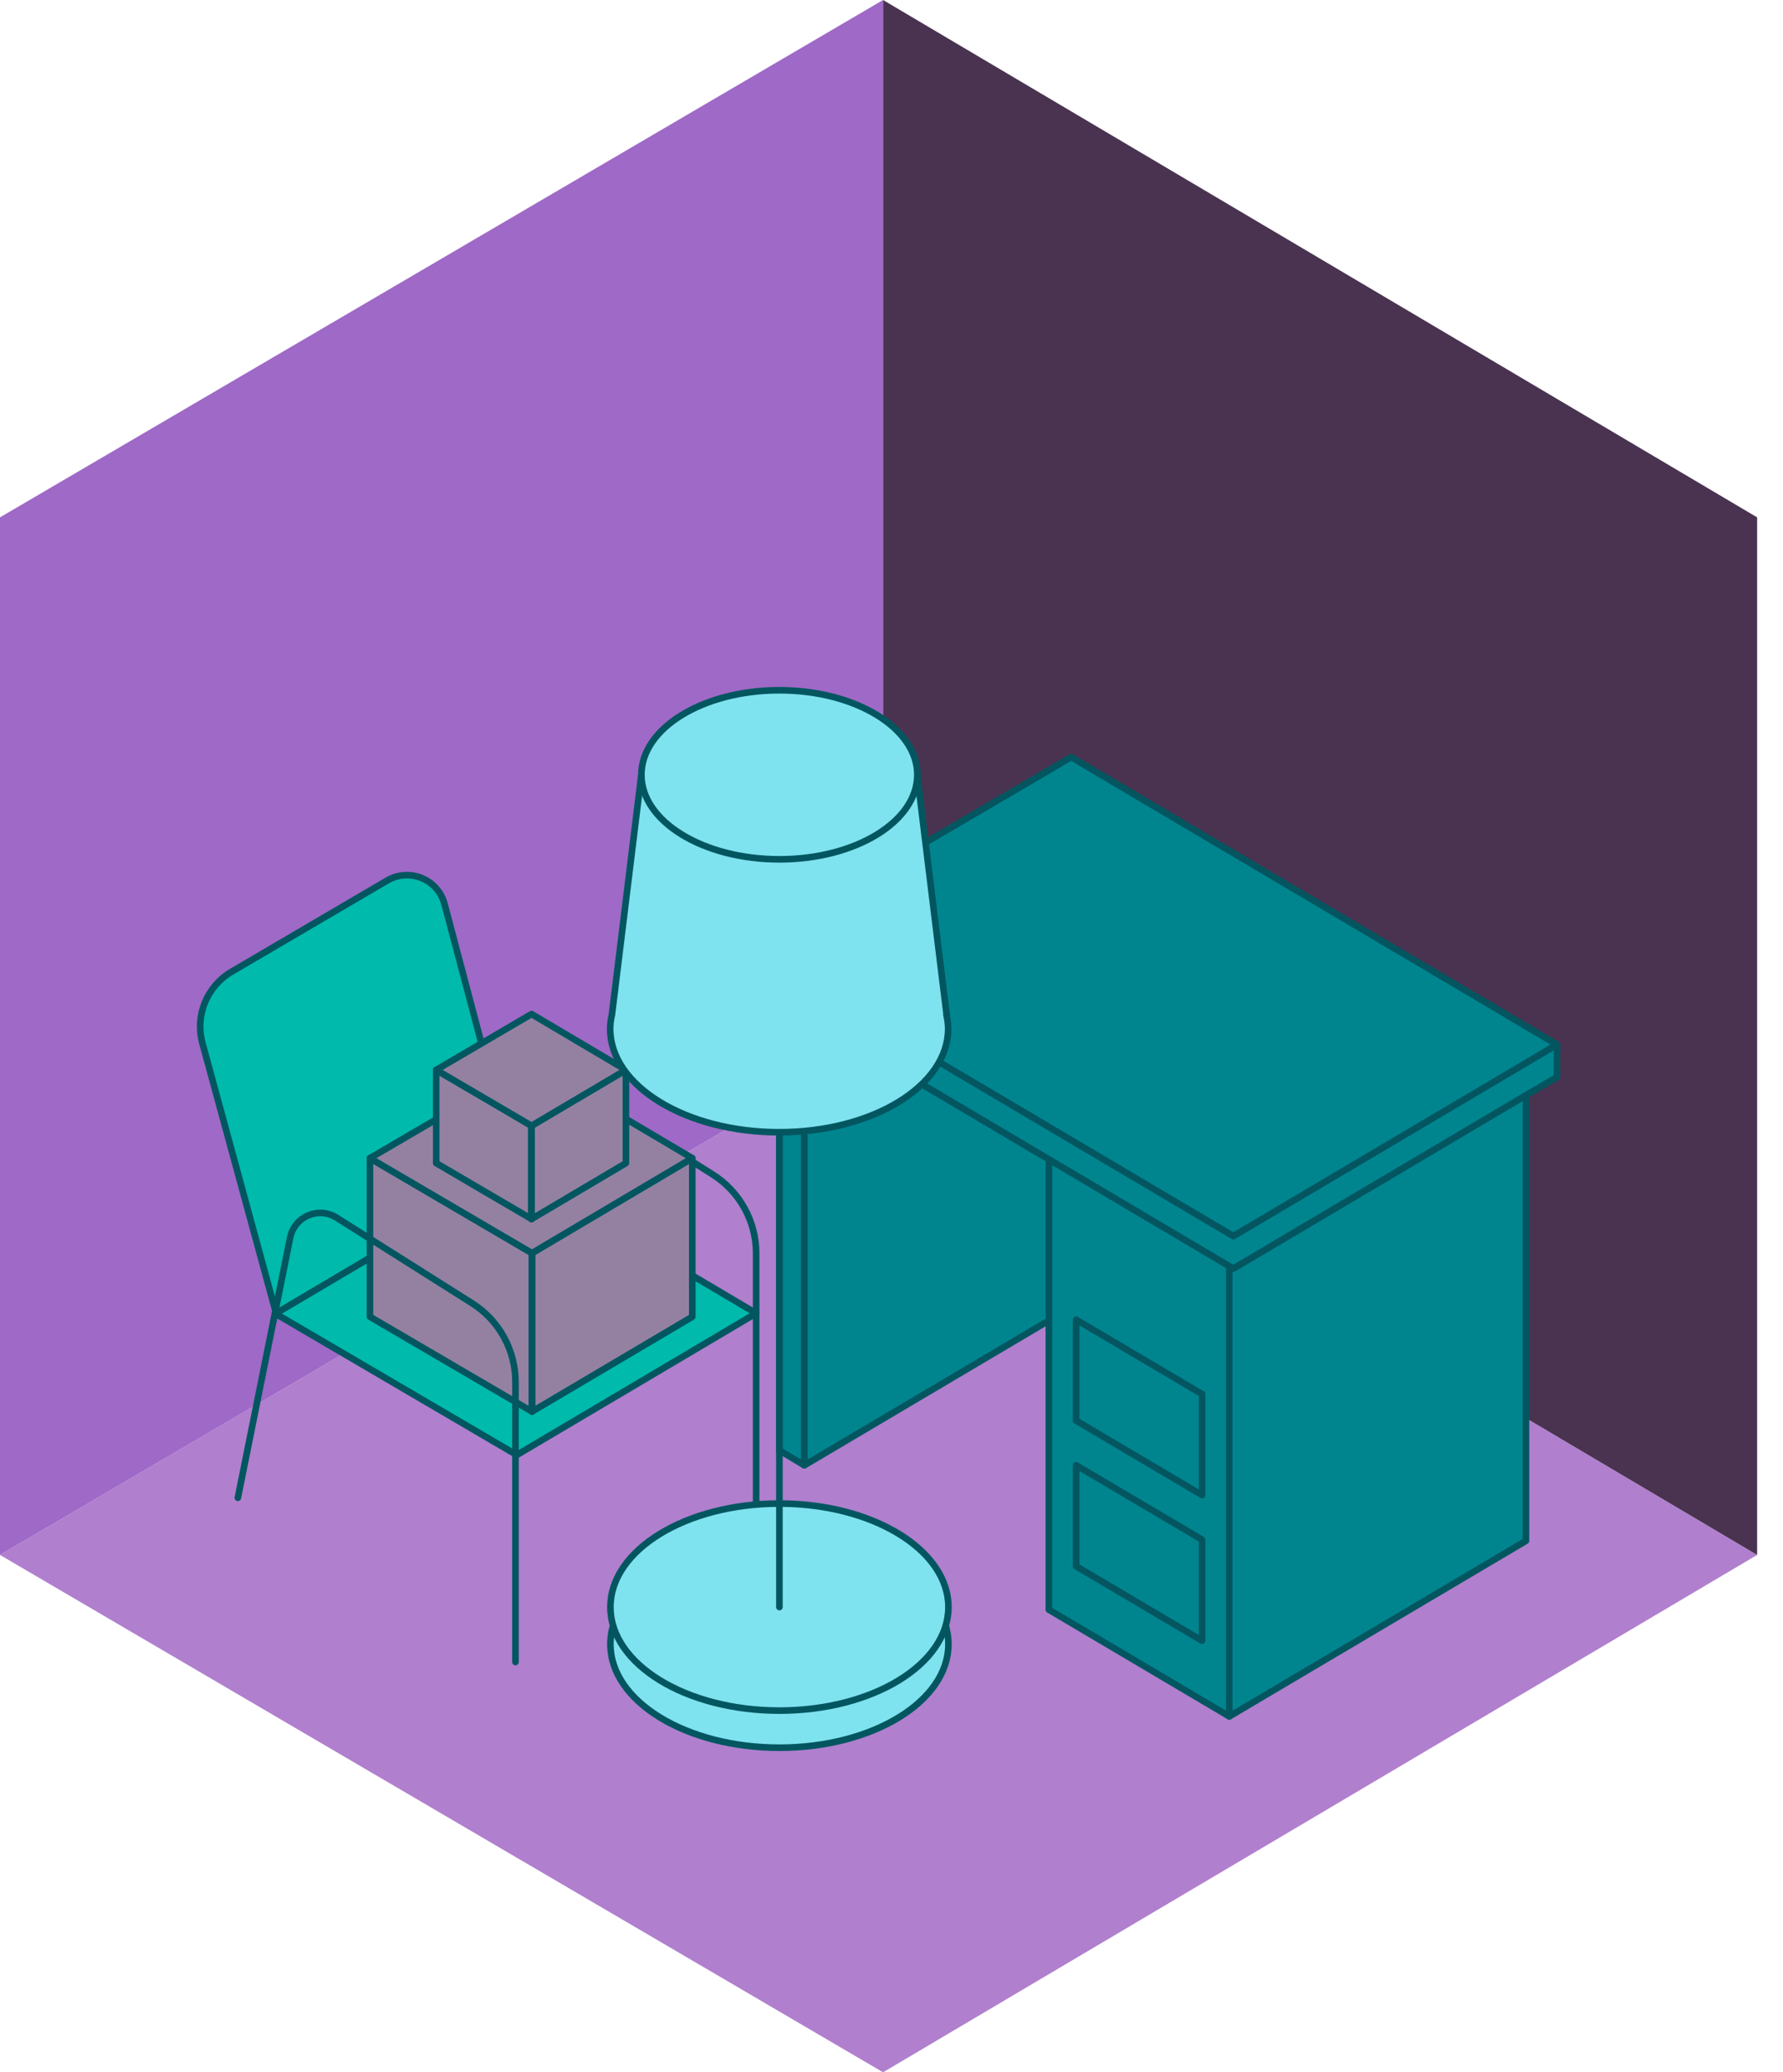 <svg fill="none" height="43" viewBox="0 0 37 43" width="37" xmlns="http://www.w3.org/2000/svg"><path d="m0 32.265 18.325 10.735 18.138-10.735-18.138-10.735z" fill="#b07fce"/><path d="m18.325 0v21.53l18.138 10.735v-21.53z" fill="#493350"/><path d="m0 10.735v21.53l18.325-10.735v-21.53z" fill="#9f69c7"/><g stroke="#035660" stroke-linecap="round" stroke-linejoin="round" stroke-width=".137"><path d="m16.174 20.747v9.348l.518.31v-9.351z" fill="#00858f"/><path d="m21.766 24.056-5.074-3.003v9.351l5.074-3.003z" fill="#00858f"/><path d="m21.766 24.056v3.345 6l3.743 2.214v-9.343z" fill="#00858f"/><path d="m25.509 26.273v9.343l6.157-3.644v-9.245l-6.072 3.595z" fill="#00858f"/><path d="m32.309 21.675-6.715 3.973-10.113-5.984v.674l.693.408.518.307 5.074 3.003 3.743 2.216.085.049 6.072-3.595.644-.378z" fill="#00858f"/><path d="m25.593 25.648 6.715-3.973-10.08-5.965-.507.299-.529.31-4.502 2.636-.518.304-.693.406z" fill="#00858f"/><path d="m22.331 30.404v2.096l2.614 1.545v-2.096z" fill="#00858f"/><path d="m22.331 27.383v2.096l2.614 1.545v-2.096z" fill="#00858f"/><path d="m15.691 31.816v-5.809c0-.663-.34-1.282-.901-1.636l-2.811-1.775c-.378-.238-.874-.025-.964.414l-1.085 5.398"/><path d="m10.724 24.311-5.02 2.94 5.02 2.94 4.967-2.94z" fill="#00baac"/><path d="m8.036 18.27-3.23 1.893c-.512.301-.762.907-.606 1.482l1.529 5.606 4.967-2.94-1.471-5.551c-.137-.518-.729-.759-1.189-.49z" fill="#00baac"/><path d="m7.677 24.032v3.291l3.362 1.967v-3.288z" fill="#9481a2"/><path d="m11.04 26.002v3.288l3.326-1.967v-3.291z" fill="#9481a2"/><path d="m14.365 24.032-3.326-1.967-3.362 1.967 3.362 1.97z" fill="#9481a2"/><path d="m11.04 29.29v-3.288"/><path d="m9.052 22.201v1.934l1.978 1.159v-1.934z" fill="#9481a2"/><path d="m11.03 23.36v1.934l1.959-1.159v-1.934z" fill="#9481a2"/><path d="m12.989 22.201-1.959-1.159-1.978 1.159 1.978 1.159z" fill="#9481a2"/><path d="m11.03 25.295v-1.934"/><path d="m10.697 34.487v-5.809c0-.663-.34-1.282-.901-1.636l-2.811-1.775c-.378-.238-.874-.025-.964.414l-1.085 5.398"/><path d="m16.174 36.265c1.937 0 3.507-.962 3.507-2.148 0-1.186-1.57-2.148-3.507-2.148s-3.507.962-3.507 2.148c0 1.186 1.57 2.148 3.507 2.148z" fill="#7fe2ef"/><path d="m16.174 35.495c1.937 0 3.507-.962 3.507-2.148 0-1.186-1.57-2.148-3.507-2.148s-3.507.962-3.507 2.148c0 1.186 1.57 2.148 3.507 2.148z" fill="#7fe2ef"/><path d="m19.644 21.056-.611-4.978h-5.724l-.611 4.978c-.022.096-.036.192-.036.29 0 1.186 1.57 2.148 3.507 2.148 1.937 0 3.507-.962 3.507-2.148 0-.099-.014-.195-.036-.29z" fill="#7fe2ef"/><path d="m16.174 33.347v-9.853"/><path d="m16.173 17.831c1.581 0 2.863-.785 2.863-1.754 0-.969-1.282-1.754-2.863-1.754s-2.863.785-2.863 1.754c0 .968 1.282 1.754 2.863 1.754z" fill="#7fe2ef"/></g></svg>